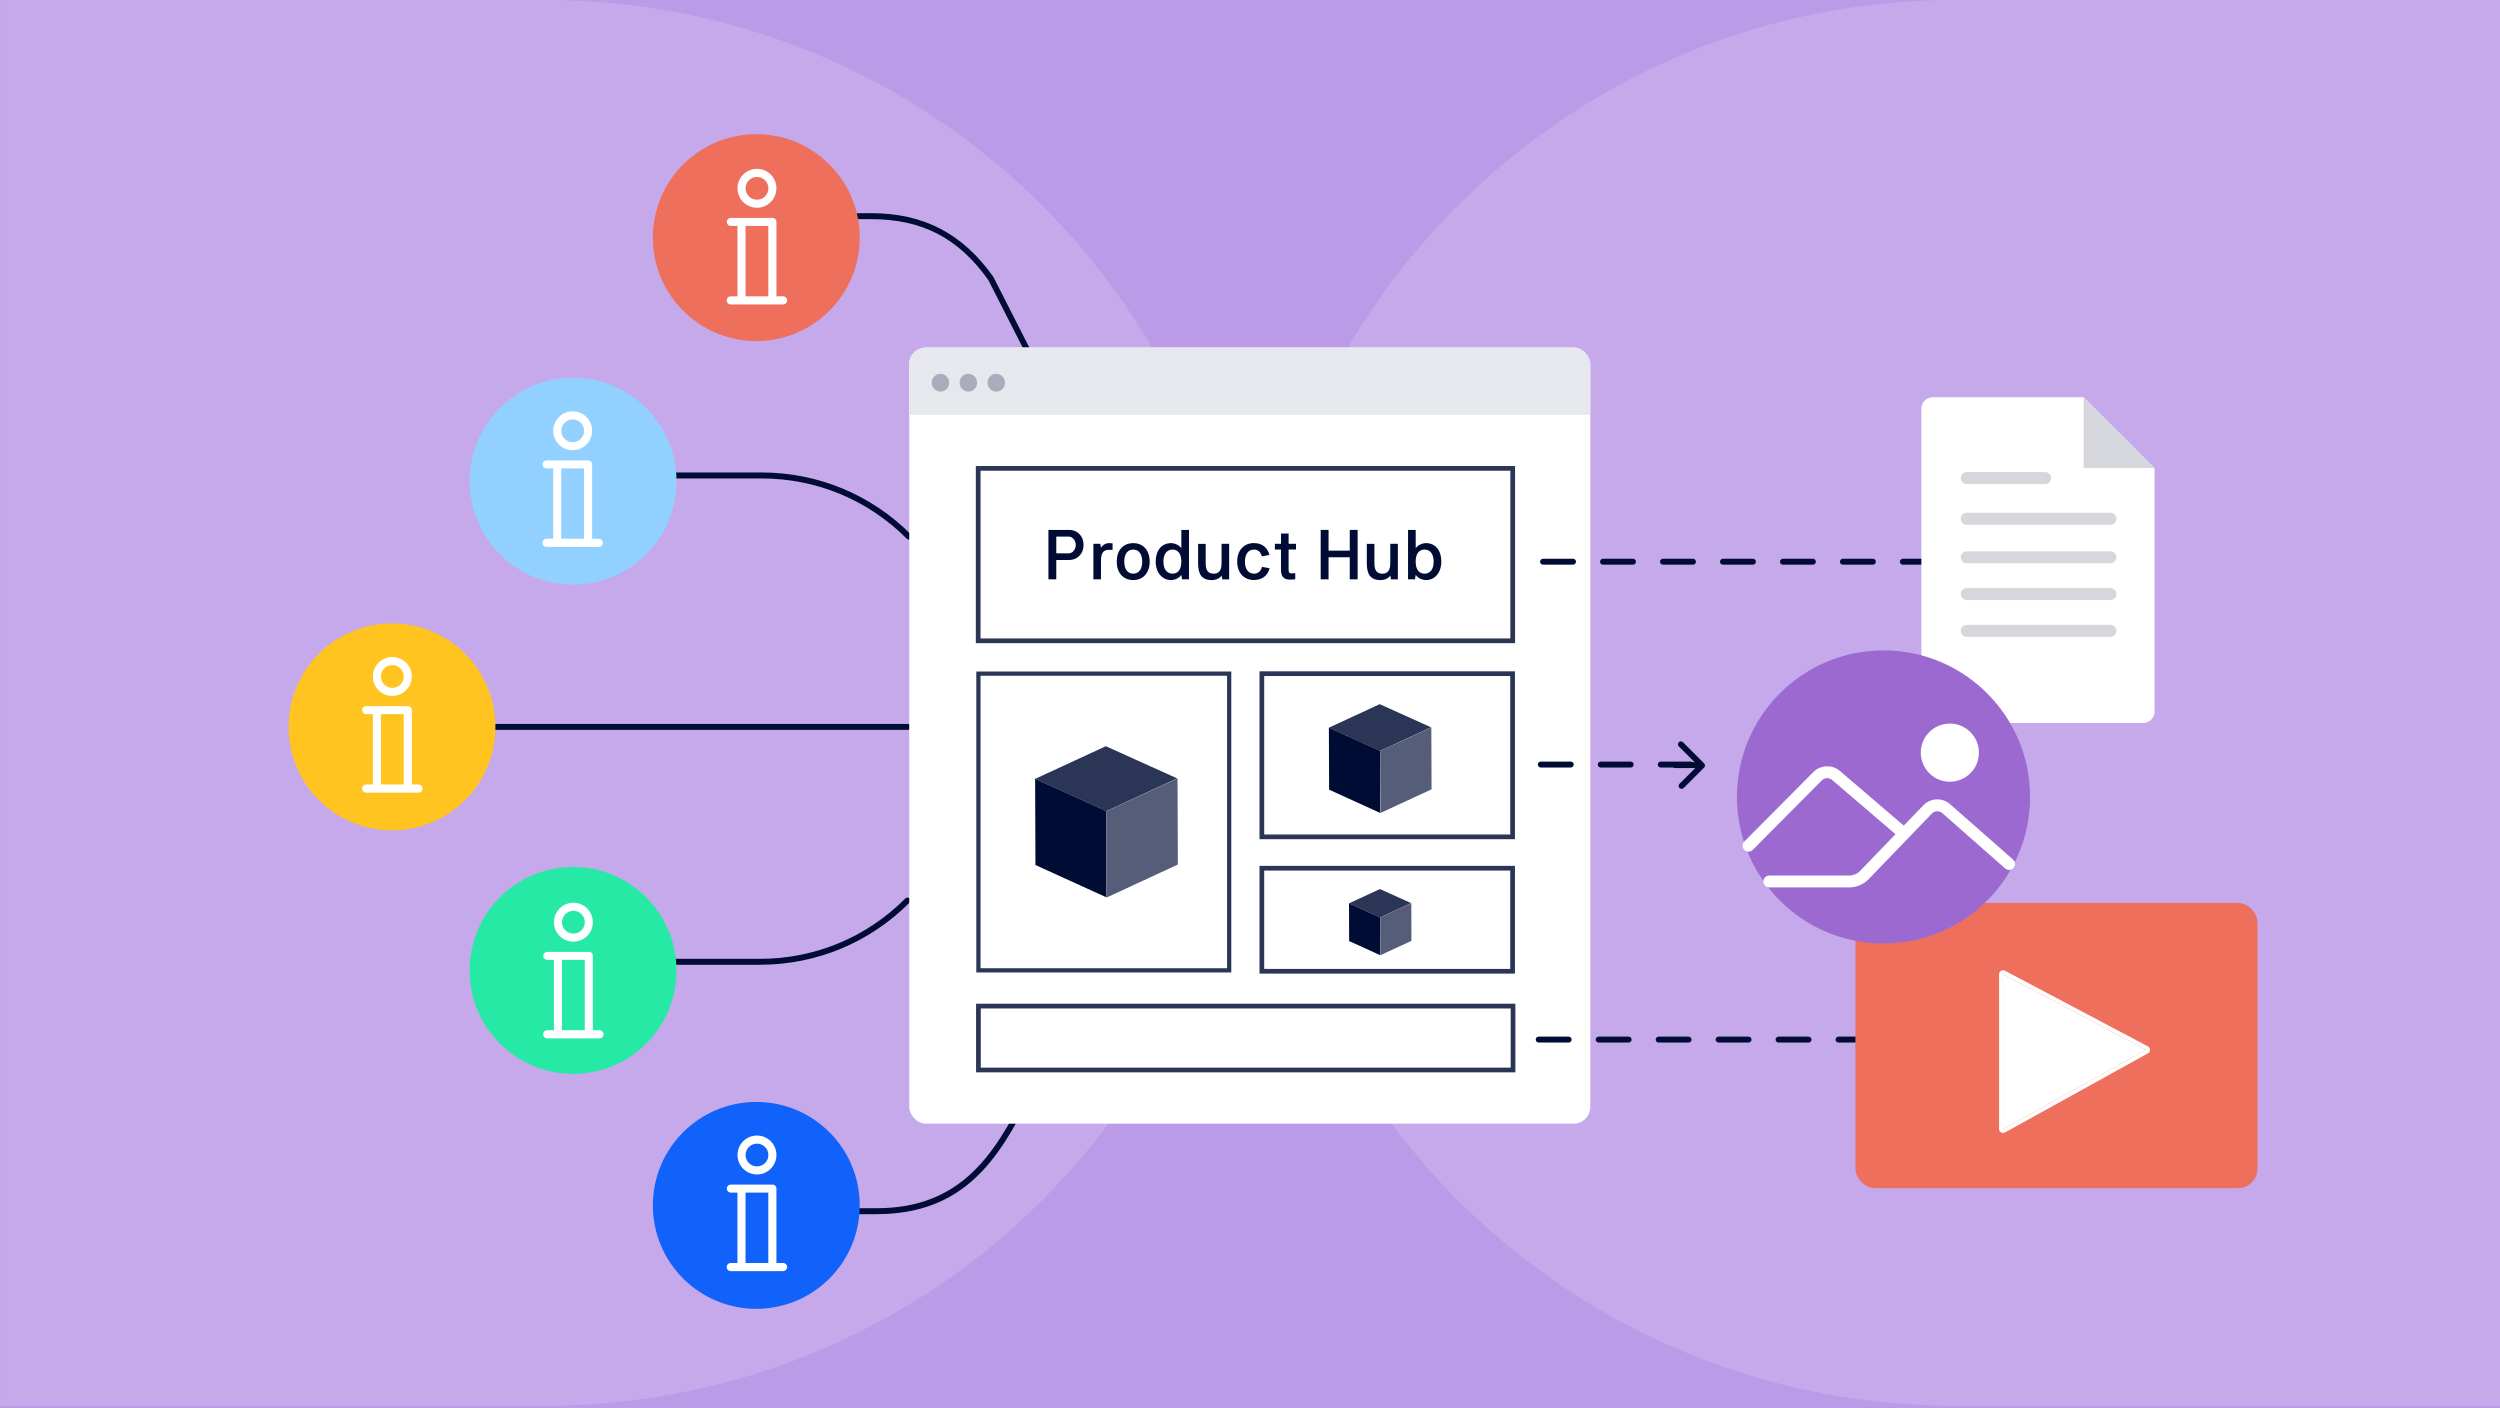 <?xml version="1.0" encoding="UTF-8"?><svg xmlns="http://www.w3.org/2000/svg" width="632" height="356" xmlns:xlink="http://www.w3.org/1999/xlink" viewBox="0 0 632 356"><defs><clipPath id="d"><rect x="229.86" y="87.86" width="172.17" height="196.21" rx="4.22" ry="4.22" fill="none"/></clipPath></defs><g id="b"><rect width="632" height="356" fill="#bb9ae8"/><path d="m.06,355.38h161.4l-21.18-.03c97.04-1.27,175.32-80.32,175.32-177.66S237.32,1.3,140.28.03l21.18-.03H.06v355.38Z" fill="#fff" opacity=".15"/><path d="m632.08,0h-161.54l21.18.03c-97.04,1.27-175.32,80.32-175.32,177.66s78.28,176.39,175.32,177.66l-21.18.03h161.54V0Z" fill="#fff" opacity=".15"/></g><g id="c"><path d="m262.55,94.84c-.27,0-.54-.15-.67-.41l-12.04-23.65c-7.6-10.64-16.74-15.38-29.64-15.38h-19.07c-.39,0-.78.12-1.15.24-.39.13-.82-.08-.95-.48-.13-.39.08-.82.48-.95.46-.15,1-.32,1.62-.32h19.07c13.27,0,23.08,5.1,30.89,16.06.02.03.04.06.06.1l12.06,23.7c.19.37.04.82-.33,1.01-.11.06-.23.08-.34.08Z" fill="#000c34"/><path d="m229.8,136.44c-.19,0-.38-.07-.53-.22-9.82-9.85-22.88-15.27-36.77-15.27h-38.13c-.4,0-.79.12-1.16.24-.39.13-.82-.08-.95-.48-.13-.39.08-.82.48-.95.46-.15,1.01-.32,1.63-.32h38.13c14.29,0,27.73,5.58,37.83,15.71.29.29.29.77,0,1.06-.15.15-.34.22-.53.22Z" fill="#000c34"/><path d="m229.48,184.51h-122.22c-.41,0-.75-.34-.75-.75s.34-.75.75-.75h122.22c.41,0,.75.34.75.75s-.34.75-.75.75Z" fill="#000c34"/><path d="m221.61,306.95h-19.07c-.62,0-1.16-.16-1.62-.32-.39-.13-.61-.56-.48-.95.13-.39.56-.61.95-.48.37.12.76.24,1.15.24h19.07c21.23,0,29.76-13.56,37.32-28.66l3.76-10c.15-.39.58-.58.97-.44.39.15.58.58.44.97l-3.79,10.07c-7.8,15.61-16.61,29.56-38.69,29.56Z" fill="#000c34"/><path d="m192.11,243.9h-38.13c-.62,0-1.16-.16-1.63-.32-.39-.13-.61-.55-.48-.95s.55-.61.95-.48c.37.12.76.24,1.16.24h38.13c13.89,0,26.95-5.42,36.77-15.27.29-.29.77-.29,1.06,0,.29.29.29.77,0,1.06-10.1,10.13-23.54,15.71-37.83,15.71Z" fill="#000c34"/><circle cx="191.19" cy="60.07" r="26.15" fill="#ef6f5d"/><circle cx="144.87" cy="121.64" r="26.15" fill="#92d0ff"/><circle cx="191.19" cy="304.72" r="26.15" fill="#1062fb"/><circle cx="144.87" cy="245.33" r="26.15" fill="#25e9a4"/><circle cx="99.1" cy="183.76" r="26.15" fill="#ffc420"/><path d="m191.36,44.73c1.59,0,2.89,1.29,2.89,2.88s-1.29,2.88-2.89,2.88-2.88-1.29-2.88-2.88,1.29-2.88,2.88-2.88Zm0,7.79c2.72,0,4.92-2.2,4.92-4.92s-2.2-4.92-4.92-4.92-4.92,2.2-4.92,4.92,2.2,4.92,4.92,4.92Z" fill="#fff"/><path d="m188.47,57.12h5.76v17.79h-5.76v-17.79Zm-3.73,17.79c-.57,0-1.03.46-1.03,1.03s.46,1.03,1.03,1.03h13.22c.57,0,1.03-.46,1.03-1.03s-.46-1.03-1.03-1.03h-1.68v-18.82c0-.27-.1-.52-.3-.71-.19-.19-.45-.29-.72-.28h-10.52c-.56,0-1.01.45-1.01,1.01s.45,1.01,1.01,1.01h1.69v17.79h-1.69Z" fill="#fff"/><path d="m144.77,106.03c1.59,0,2.89,1.29,2.89,2.88s-1.29,2.88-2.89,2.88-2.88-1.29-2.88-2.88,1.29-2.88,2.88-2.88Zm0,7.79c2.72,0,4.92-2.2,4.92-4.92s-2.2-4.92-4.92-4.92-4.92,2.2-4.92,4.92,2.2,4.92,4.92,4.92Z" fill="#fff"/><path d="m141.89,118.41h5.76v17.79h-5.76v-17.79Zm-3.73,17.79c-.57,0-1.03.46-1.03,1.03s.46,1.03,1.03,1.03h13.22c.57,0,1.03-.46,1.03-1.03s-.46-1.03-1.03-1.03h-1.68v-18.82c0-.27-.1-.52-.3-.71-.19-.19-.45-.29-.72-.28h-10.52c-.56,0-1.01.45-1.01,1.01s.45,1.01,1.01,1.01h1.69v17.79h-1.69Z" fill="#fff"/><path d="m99.18,168.14c1.59,0,2.89,1.29,2.89,2.88s-1.29,2.88-2.89,2.88-2.88-1.29-2.88-2.88,1.29-2.88,2.88-2.88Zm0,7.79c2.72,0,4.92-2.2,4.92-4.92s-2.2-4.92-4.92-4.92-4.92,2.2-4.92,4.92,2.2,4.92,4.92,4.92Z" fill="#fff"/><path d="m96.3,180.53h5.76v17.79h-5.76v-17.79Zm-3.73,17.79c-.57,0-1.03.46-1.03,1.03s.46,1.03,1.03,1.03h13.22c.57,0,1.03-.46,1.03-1.03s-.46-1.03-1.03-1.03h-1.68v-18.82c0-.27-.1-.52-.3-.71-.19-.19-.45-.29-.72-.28h-10.52c-.56,0-1.01.45-1.01,1.01s.45,1.01,1.01,1.01h1.69v17.79h-1.69Z" fill="#fff"/><path d="m144.95,230.26c1.59,0,2.89,1.29,2.89,2.88s-1.29,2.88-2.89,2.88-2.88-1.29-2.88-2.88,1.29-2.88,2.88-2.88Zm0,7.79c2.72,0,4.92-2.2,4.92-4.92s-2.2-4.92-4.92-4.92-4.92,2.2-4.92,4.92,2.2,4.92,4.92,4.92Z" fill="#fff"/><path d="m142.07,242.65h5.76v17.79h-5.76v-17.79Zm-3.73,17.79c-.57,0-1.03.46-1.03,1.03s.46,1.03,1.03,1.03h13.22c.57,0,1.03-.46,1.03-1.03s-.46-1.03-1.03-1.03h-1.68v-18.82c0-.27-.1-.52-.3-.71-.19-.19-.45-.29-.72-.28h-10.52c-.56,0-1.01.45-1.01,1.01s.45,1.01,1.01,1.01h1.69v17.79h-1.69Z" fill="#fff"/><path d="m191.36,289.11c1.59,0,2.89,1.29,2.89,2.88s-1.29,2.88-2.89,2.88-2.88-1.29-2.88-2.88,1.29-2.88,2.88-2.88Zm0,7.79c2.72,0,4.92-2.2,4.92-4.92s-2.2-4.92-4.92-4.92-4.92,2.2-4.92,4.92,2.2,4.92,4.92,4.92Z" fill="#fff"/><path d="m188.47,301.49h5.76v17.79h-5.76v-17.79Zm-3.73,17.79c-.57,0-1.03.46-1.03,1.03s.46,1.03,1.03,1.03h13.22c.57,0,1.03-.46,1.03-1.03s-.46-1.03-1.03-1.03h-1.68v-18.82c0-.27-.1-.52-.3-.71-.19-.19-.45-.29-.72-.28h-10.52c-.56,0-1.01.45-1.01,1.01s.45,1.01,1.01,1.01h1.69v17.79h-1.69Z" fill="#fff"/><rect x="229.86" y="87.86" width="172.17" height="196.21" rx="4.22" ry="4.22" fill="#fff"/><rect x="247.29" y="118.4" width="135.13" height="43.59" fill="#fff"/><path d="m383.01,162.59h-136.32v-44.78h136.32v44.78Zm-135.13-1.19h133.94v-42.4h-133.94v42.4Z" fill="#2b3556"/><rect x="319" y="170.3" width="63.39" height="41.25" fill="#fff"/><path d="m382.98,212.15h-64.58v-42.44h64.58v42.44Zm-63.39-1.19h62.2v-40.06h-62.2v40.06Z" fill="#2b3556"/><rect x="319" y="219.48" width="63.39" height="26.05" fill="#fff"/><path d="m382.98,246.13h-64.58v-27.24h64.58v27.24Zm-63.39-1.19h62.2v-24.86h-62.2v24.86Z" fill="#2b3556"/><rect x="247.35" y="170.3" width="63.39" height="75.01" fill="#fff"/><path d="m311.27,245.84h-64.46v-76.08h64.46v76.08Zm-63.39-1.07h62.32v-73.94h-62.32v73.94Z" fill="#2b3556"/><rect x="247.35" y="254.34" width="135.15" height="16.16" fill="#fff"/><path d="m383.09,271.09h-136.34v-17.35h136.34v17.35Zm-135.15-1.19h133.96v-14.96h-133.96v14.96Z" fill="#2b3556"/><path d="m265.04,146.46v-12.5h5.2c2.24,0,3.69,1.65,3.69,3.8s-1.46,3.8-3.69,3.8h-3.21v4.9h-1.99Zm1.99-10.82v4.25h3.13c.99,0,1.79-1.01,1.79-2.13s-.8-2.11-1.79-2.11h-3.13Z" fill="#000c34"/><path d="m281.26,137.35v1.65h-1.01c-1.31,0-1.92.87-1.92,2.65v4.81h-1.92v-8.99h1.74l.18.98c.34-.51.96-1.15,2.08-1.15.25,0,.6.02.85.05Z" fill="#000c34"/><path d="m286.48,146.64c-2.61,0-4.17-1.9-4.17-4.67s1.56-4.67,4.17-4.67,4.16,1.92,4.16,4.67-1.58,4.67-4.16,4.67Zm0-7.71c-1.39,0-2.27,1.08-2.27,3.04s.89,3.05,2.27,3.05,2.27-1.08,2.27-3.05-.91-3.04-2.27-3.04Z" fill="#000c34"/><path d="m300.58,146.46h-1.76l-.18-1.12c-.32.5-1.31,1.3-2.59,1.3-2.26,0-3.89-1.9-3.89-4.67s1.46-4.67,3.89-4.67c1.21,0,2.24.75,2.59,1.26v-4.6h1.94v12.5Zm-4.16-1.44c1.39,0,2.22-1.08,2.22-3.05s-.83-3.04-2.22-3.04-2.31,1.08-2.31,3.04.92,3.05,2.31,3.05Z" fill="#000c34"/><path d="m304.8,142.38c0,1.85.62,2.63,2.02,2.65,1.35,0,1.99-.87,1.99-2.65v-4.9h1.92v8.99h-1.72l-.2-.96c-.3.51-1.24,1.14-2.45,1.14-2.5,0-3.48-1.39-3.48-4.26v-4.9h1.92v4.9Z" fill="#000c34"/><path d="m319.04,143.3c.64.11,1.28.23,1.9.35-.3,1.47-1.56,2.98-3.93,2.98-2.59,0-4.25-1.88-4.25-4.67s1.65-4.67,4.25-4.67c2.36,0,3.53,1.47,3.89,3-.64.12-1.28.25-1.9.36-.3-1.16-1.05-1.72-1.97-1.72-1.51,0-2.31,1.23-2.31,3.04s.8,3.05,2.31,3.05c.99,0,1.72-.6,2.01-1.72Z" fill="#000c34"/><path d="m322.29,138.93v-1.46h1.55v-2.59h1.92v2.59h1.87v1.46h-1.87v5.1c0,.71.21.92.83.92.27,0,.55-.04.85-.04v1.54l-1.14.07h-.23c-1.69,0-2.24-.91-2.24-2.63v-4.97h-1.55Z" fill="#000c34"/><path d="m341.22,146.46v-5.58h-5.36v5.58h-1.99v-12.5h1.99v5.24h5.36v-5.24h1.99v12.5h-1.99Z" fill="#000c34"/><path d="m347.45,142.38c0,1.85.62,2.63,2.02,2.65,1.35,0,1.99-.87,1.99-2.65v-4.9h1.92v8.99h-1.72l-.2-.96c-.3.51-1.24,1.14-2.45,1.14-2.5,0-3.48-1.39-3.48-4.26v-4.9h1.92v4.9Z" fill="#000c34"/><path d="m355.95,133.96h1.94v4.6c.36-.52,1.4-1.26,2.61-1.26,2.42,0,3.87,1.9,3.87,4.67s-1.63,4.67-3.87,4.67c-1.3,0-2.29-.8-2.61-1.3l-.18,1.12h-1.76v-12.5Zm4.17,4.97c-1.4,0-2.24,1.08-2.24,3.04s.83,3.05,2.24,3.05,2.31-1.08,2.31-3.05-.94-3.04-2.31-3.04Z" fill="#000c34"/><path d="m518.94,142.75h-7.58c-.41,0-.75-.34-.75-.75s.34-.75.75-.75h7.58c.41,0,.75.34.75.75s-.34.75-.75.75Zm-15.16,0h-7.58c-.41,0-.75-.34-.75-.75s.34-.75.75-.75h7.58c.41,0,.75.34.75.75s-.34.75-.75.75Zm-15.16,0h-7.58c-.41,0-.75-.34-.75-.75s.34-.75.75-.75h7.58c.41,0,.75.34.75.75s-.34.75-.75.75Zm-15.16,0h-7.58c-.41,0-.75-.34-.75-.75s.34-.75.75-.75h7.58c.41,0,.75.34.75.75s-.34.75-.75.75Zm-15.16,0h-7.58c-.41,0-.75-.34-.75-.75s.34-.75.75-.75h7.58c.41,0,.75.34.75.75s-.34.75-.75.75Zm-15.16,0h-7.58c-.41,0-.75-.34-.75-.75s.34-.75.75-.75h7.58c.41,0,.75.34.75.75s-.34.75-.75.75Zm-15.16,0h-7.58c-.41,0-.75-.34-.75-.75s.34-.75.75-.75h7.58c.41,0,.75.34.75.75s-.34.75-.75.75Zm-15.16,0h-7.58c-.41,0-.75-.34-.75-.75s.34-.75.75-.75h7.58c.41,0,.75.34.75.75s-.34.75-.75.75Zm-15.16,0h-7.58c-.41,0-.75-.34-.75-.75s.34-.75.75-.75h7.58c.41,0,.75.34.75.75s-.34.75-.75.75Z" fill="#000c34"/><path d="m487.52,263.56h-7.58c-.41,0-.75-.34-.75-.75s.34-.75.75-.75h7.58c.41,0,.75.34.75.75s-.34.75-.75.75Zm-15.16,0h-7.58c-.41,0-.75-.34-.75-.75s.34-.75.75-.75h7.58c.41,0,.75.34.75.75s-.34.75-.75.75Zm-15.16,0h-7.58c-.41,0-.75-.34-.75-.75s.34-.75.75-.75h7.58c.41,0,.75.34.75.75s-.34.75-.75.75Zm-15.16,0h-7.58c-.41,0-.75-.34-.75-.75s.34-.75.75-.75h7.58c.41,0,.75.34.75.75s-.34.75-.75.75Zm-15.16,0h-7.58c-.41,0-.75-.34-.75-.75s.34-.75.75-.75h7.58c.41,0,.75.34.75.75s-.34.75-.75.75Zm-15.16,0h-7.58c-.41,0-.75-.34-.75-.75s.34-.75.75-.75h7.58c.41,0,.75.34.75.75s-.34.75-.75.75Zm-15.16,0h-7.58c-.41,0-.75-.34-.75-.75s.34-.75.75-.75h7.58c.41,0,.75.34.75.75s-.34.75-.75.75Z" fill="#000c34"/><path d="m427.41,194.03h-7.58c-.41,0-.75-.34-.75-.75s.34-.75.75-.75h7.58c.41,0,.75.34.75.75s-.34.75-.75.75Zm-15.16,0h-7.58c-.41,0-.75-.34-.75-.75s.34-.75.75-.75h7.58c.41,0,.75.34.75.75s-.34.75-.75.75Zm-15.16,0h-7.58c-.41,0-.75-.34-.75-.75s.34-.75.75-.75h7.58c.41,0,.75.34.75.75s-.34.75-.75.75Z" fill="#000c34"/><path d="m425.11,199.43c-.19,0-.38-.07-.53-.22-.29-.29-.29-.77,0-1.06l4.64-4.64-4.82-4.82c-.29-.29-.29-.77,0-1.06s.77-.29,1.06,0l5.35,5.35c.29.29.29.77,0,1.06l-5.17,5.17c-.15.15-.34.22-.53.22Z" fill="#000c34"/><path d="m429.28,194.17h-5.78c-.41,0-.75-.34-.75-.75s.34-.75.75-.75h5.78c.41,0,.75.34.75.75s-.34.75-.75.75Z" fill="#000c34"/><rect x="469.05" y="228.26" width="101.65" height="72.1" rx="4.92" ry="4.92" fill="#ef6f5d"/><polygon points="506.37 246.26 542.53 265.4 506.37 285.41 506.37 246.26" fill="#fff"/><path d="m506.37,246.26l36.16,19.14-36.16,20.01v-39.14m0-1c-.18,0-.36.05-.52.14-.3.18-.48.51-.48.86v39.14c0,.35.19.68.49.86.16.09.33.14.51.14.17,0,.33-.04.48-.12l36.16-20.01c.32-.18.52-.52.52-.88s-.21-.7-.53-.87l-36.16-19.14c-.15-.08-.31-.12-.47-.12h0Z" fill="#fff"/><path d="m544.66,171.08v-52.75l-17.9-17.9h-38.17c-1.59,0-2.87,1.29-2.87,2.87v76.61c0,1.59,1.29,2.87,2.87,2.87h53.2c1.59,0,2.87-1.29,2.87-2.87v-9.06" fill="#fff"/><polygon points="526.75 100.43 544.66 118.33 526.75 118.33 526.75 100.43" fill="#d5d7dd"/><path d="m533.51,142.41h-36.31c-.84,0-1.52-.68-1.52-1.52s.68-1.52,1.52-1.52h36.31c.84,0,1.52.68,1.52,1.52s-.68,1.52-1.52,1.52Z" fill="#d5d7dd"/><path d="m533.51,132.66h-36.31c-.84,0-1.52-.68-1.52-1.52s.68-1.52,1.52-1.52h36.31c.84,0,1.52.68,1.52,1.52s-.68,1.52-1.52,1.52Z" fill="#d5d7dd"/><path d="m517.01,122.38h-19.81c-.84,0-1.52-.68-1.52-1.52s.68-1.52,1.52-1.52h19.81c.84,0,1.52.68,1.52,1.52s-.68,1.52-1.52,1.52Z" fill="#d5d7dd"/><path d="m533.51,151.7h-36.31c-.84,0-1.52-.68-1.52-1.52s.68-1.52,1.52-1.52h36.31c.84,0,1.52.68,1.52,1.52s-.68,1.52-1.52,1.52Z" fill="#d5d7dd"/><path d="m533.51,161h-36.31c-.84,0-1.52-.68-1.52-1.52s.68-1.52,1.52-1.52h36.31c.84,0,1.52.68,1.52,1.52s-.68,1.52-1.52,1.52Z" fill="#d5d7dd"/><circle cx="476.15" cy="201.47" r="37.05" fill="#9c69d0"/><circle cx="492.92" cy="190.27" r="7.35" fill="#fff"/><path d="m447.29,222.83h20.22c1.44,0,2.82-.59,3.82-1.63l15.96-16.56c1.27-1.32,3.36-1.41,4.74-.2l15.88,13.97" fill="#9c69d0"/><path d="m467.5,224.33h-20.22c-.83,0-1.5-.67-1.5-1.5s.67-1.5,1.5-1.5h20.22c1.03,0,2.03-.43,2.74-1.17l15.96-16.56c1.84-1.91,4.83-2.03,6.81-.28l15.88,13.97c.62.55.68,1.5.14,2.12-.55.62-1.5.68-2.12.14l-15.88-13.97c-.78-.69-1.95-.64-2.67.11l-15.96,16.56c-1.28,1.33-3.06,2.09-4.9,2.09Z" fill="#fff"/><path d="m481.14,210.59l-17-14.55c-1.37-1.17-3.4-1.09-4.67.19l-17.45,17.56" fill="#9c69d0"/><path d="m442.03,215.29c-.38,0-.76-.15-1.06-.44-.59-.58-.59-1.53,0-2.12l17.45-17.56c1.81-1.82,4.76-1.94,6.71-.27l17,14.55c.63.54.7,1.49.16,2.12-.54.63-1.49.7-2.12.16l-17-14.55c-.77-.66-1.92-.61-2.63.11l-17.45,17.56c-.29.29-.68.44-1.06.44Z" fill="#fff"/><polygon points="279.66 205.07 261.68 196.9 279.55 188.64 297.57 196.77 279.66 205.07" fill="#2b3556"/><polygon points="279.74 226.86 261.76 218.68 261.68 196.89 279.71 205.07 279.74 226.86" fill="#000c34"/><polygon points="279.84 226.86 297.76 218.55 297.68 196.76 279.71 205.07 279.84 226.86" fill="#555d78"/><polygon points="348.87 189.83 335.94 183.96 348.79 178.01 361.76 183.86 348.87 189.83" fill="#2b3556"/><polygon points="348.93 205.52 336 199.63 335.94 183.95 348.91 189.83 348.93 205.52" fill="#000c34"/><polygon points="349 205.51 361.9 199.54 361.84 183.86 348.91 189.83 349 205.51" fill="#555d78"/><polygon points="348.89 231.94 341.03 228.37 348.84 224.75 356.73 228.31 348.89 231.94" fill="#2b3556"/><polygon points="348.93 241.48 341.06 237.9 341.03 228.36 348.91 231.94 348.93 241.48" fill="#000c34"/><polygon points="348.97 241.48 356.81 237.84 356.78 228.31 348.91 231.94 348.97 241.48" fill="#555d78"/><g clip-path="url(#d)"><rect x="227.89" y="86.18" width="176.81" height="18.68" fill="#e6e8ed"/></g><ellipse cx="237.75" cy="96.75" rx="2.21" ry="2.25" fill="#a9adbb"/><ellipse cx="244.8" cy="96.75" rx="2.21" ry="2.25" fill="#a9adbb"/><ellipse cx="251.85" cy="96.75" rx="2.21" ry="2.25" fill="#a9adbb"/></g></svg>